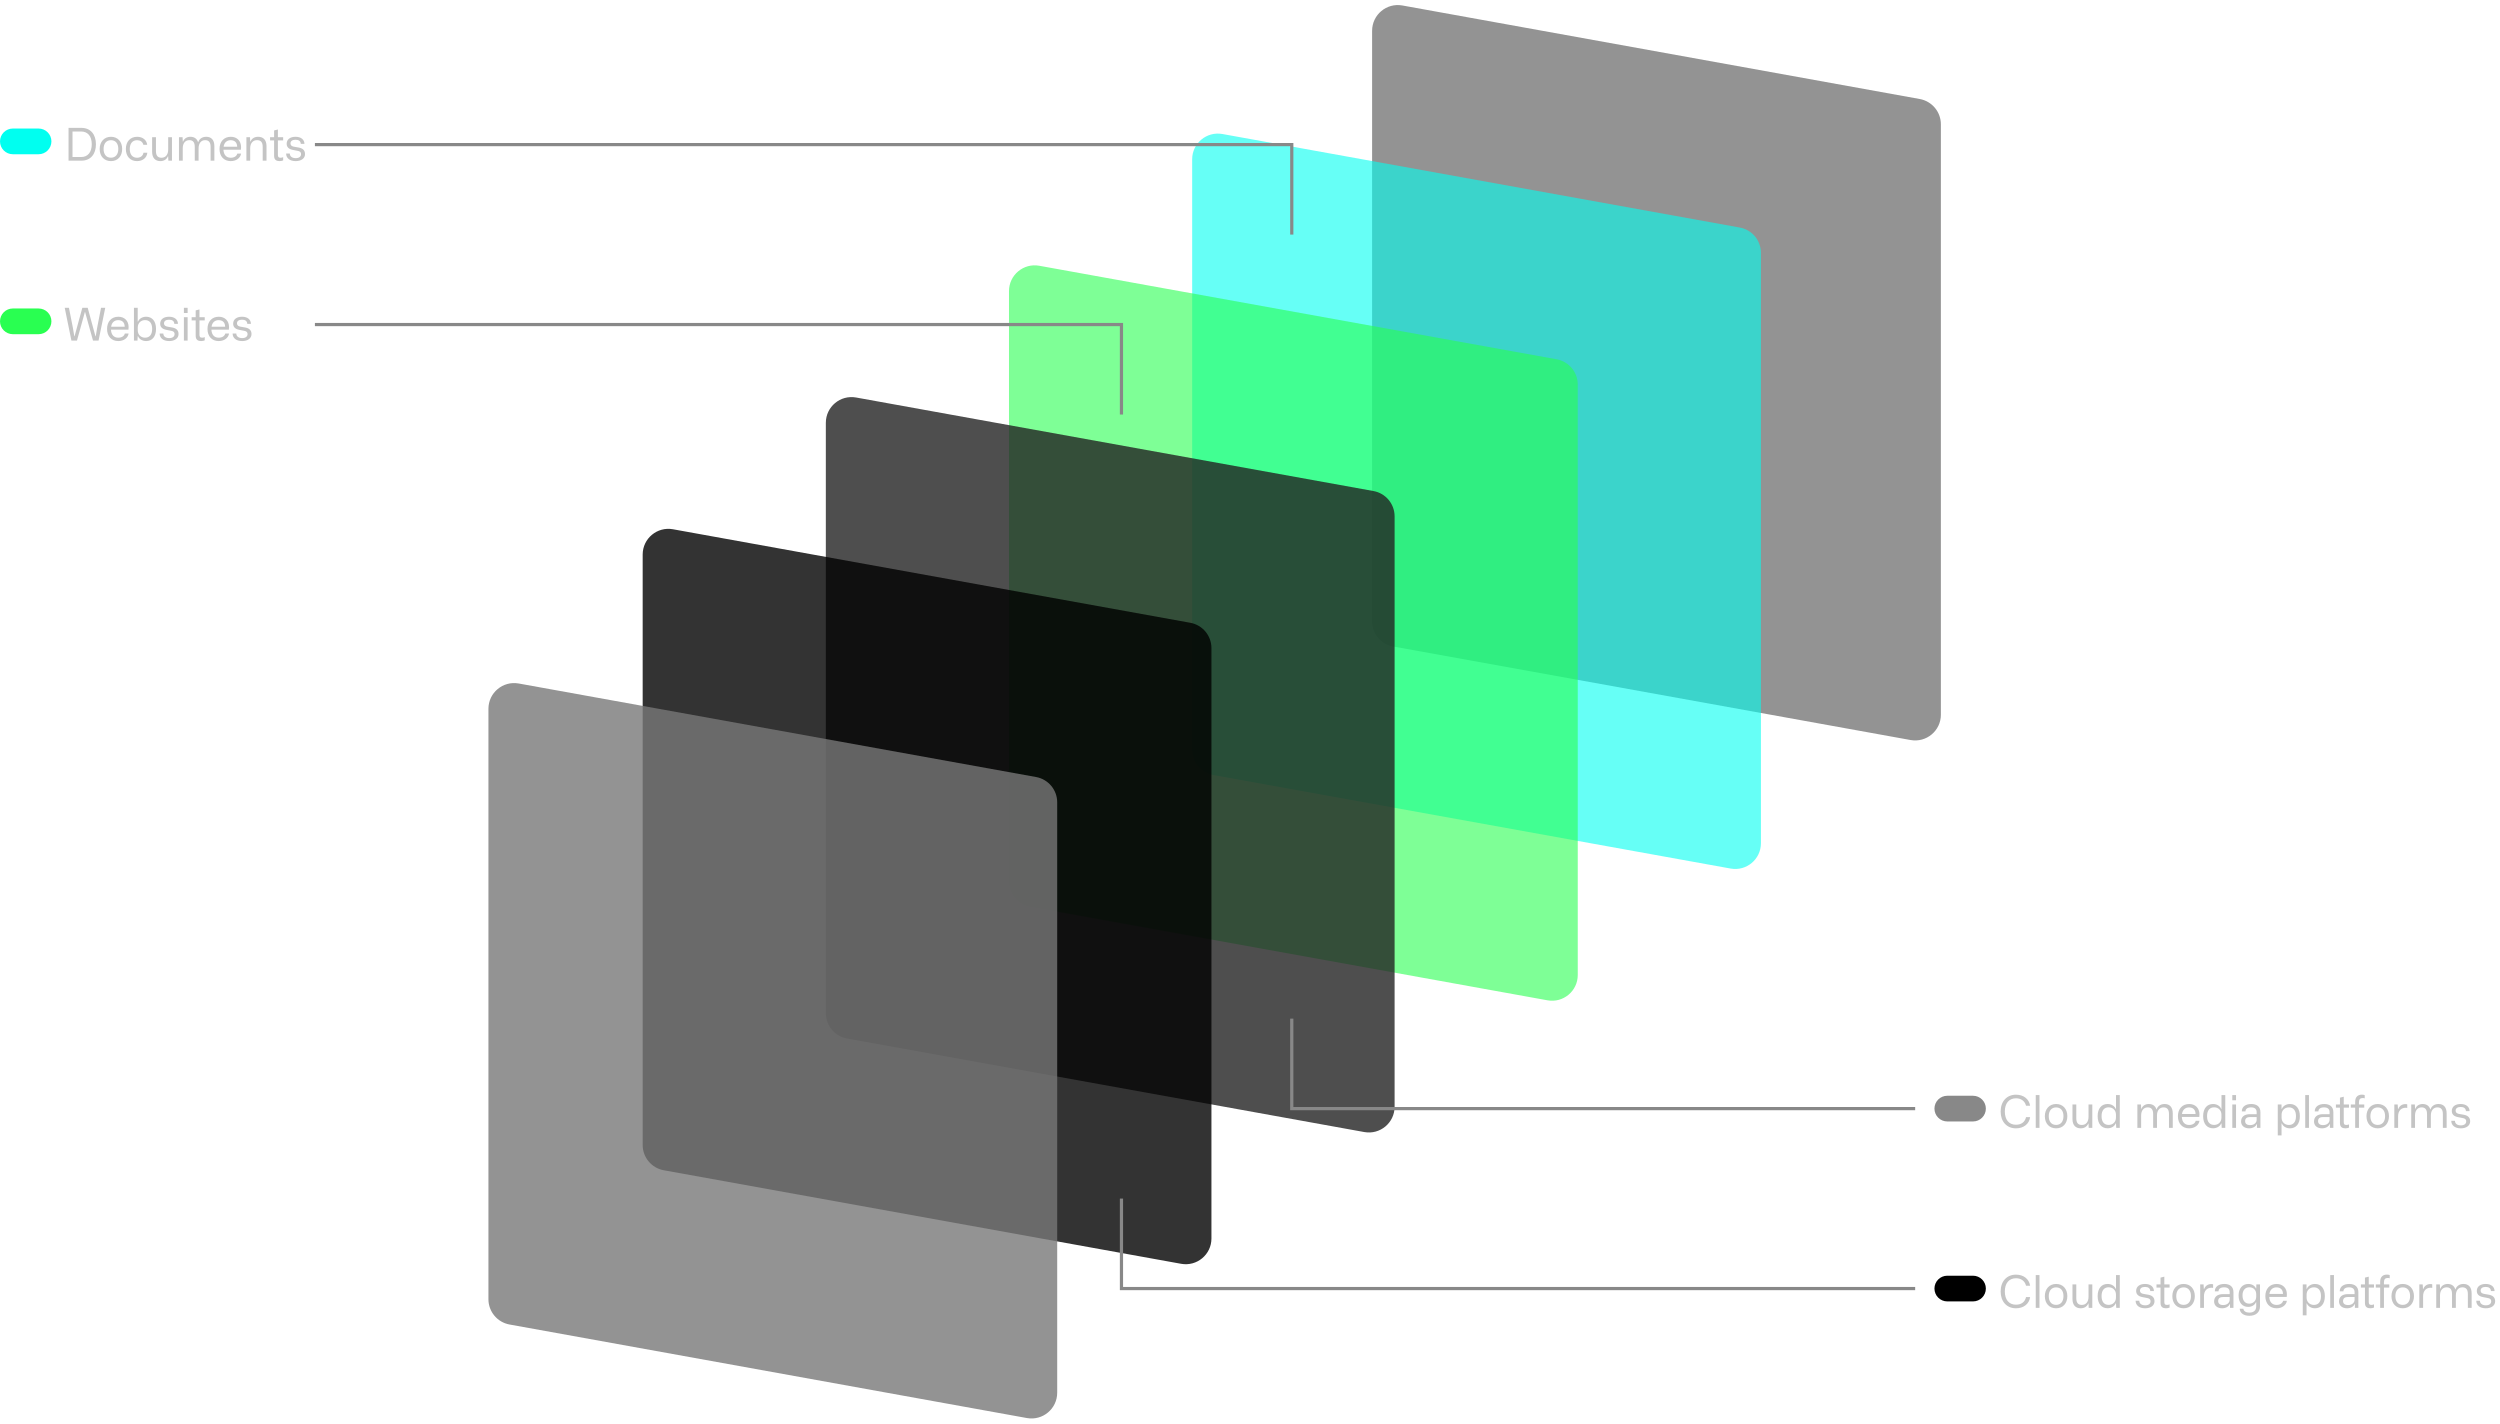 <svg width="778" height="443" viewBox="0 0 778 443" fill="none" xmlns="http://www.w3.org/2000/svg">
<path opacity="0.8" d="M604 38.683C604 34.814 601.231 31.499 597.423 30.811L436.423 1.704C431.515 0.816 427 4.588 427 9.576V193.317C427 197.186 429.769 200.501 433.577 201.189L594.577 230.296C599.485 231.184 604 227.412 604 222.424V38.683Z" fill="#787878"/>
<path opacity="0.6" d="M548 78.683C548 74.814 545.231 71.499 541.423 70.811L380.423 41.704C375.515 40.816 371 44.588 371 49.576V233.317C371 237.186 373.769 240.501 377.577 241.189L538.577 270.296C543.485 271.184 548 267.412 548 262.424V78.683Z" fill="#00FFF0"/>
<path opacity="0.6" d="M491 119.683C491 115.814 488.231 112.499 484.423 111.811L323.423 82.704C318.515 81.816 314 85.588 314 90.576V274.317C314 278.186 316.769 281.501 320.577 282.189L481.577 311.296C486.485 312.184 491 308.412 491 303.424V119.683Z" fill="#29FF51"/>
<path opacity="0.8" d="M434 160.683C434 156.814 431.231 153.499 427.423 152.811L266.423 123.704C261.515 122.816 257 126.588 257 131.576V315.317C257 319.186 259.769 322.501 263.577 323.189L424.577 352.296C429.485 353.184 434 349.412 434 344.424V160.683Z" fill="#222222"/>
<path opacity="0.8" d="M377 201.683C377 197.814 374.231 194.499 370.423 193.811L209.423 164.704C204.515 163.816 200 167.588 200 172.576V356.317C200 360.186 202.769 363.501 206.577 364.189L367.577 393.296C372.485 394.184 377 390.412 377 385.424V201.683Z" fill="black"/>
<path opacity="0.8" d="M329 249.683C329 245.814 326.231 242.499 322.423 241.811L161.423 212.704C156.515 211.816 152 215.588 152 220.576V404.317C152 408.186 154.769 411.501 158.577 412.189L319.577 441.296C324.485 442.184 329 438.412 329 433.424V249.683Z" fill="#787878"/>
<path d="M98 45H402V73" stroke="#888888"/>
<path d="M596 401L349 401L349 373" stroke="#888888"/>
<path d="M98 101H349V129" stroke="#888888"/>
<path d="M596 345L402 345L402 317" stroke="#888888"/>
<path d="M0 44C0 41.791 1.791 40 4 40H12C14.209 40 16 41.791 16 44C16 46.209 14.209 48 12 48H4C1.791 48 0 46.209 0 44Z" fill="#00FFF0"/>
<path d="M21.33 50V39.794H25.334C28.232 39.794 29.856 41.866 29.856 44.904C29.856 47.942 28.218 50 25.334 50H21.33ZM22.562 48.866H25.264C27.35 48.866 28.554 47.326 28.554 44.89C28.554 42.3 27.238 40.928 25.264 40.928H22.562V48.866ZM31.019 46.374C31.019 44.134 32.405 42.566 34.533 42.566C36.633 42.566 38.019 44.092 38.019 46.36C38.019 48.6 36.661 50.14 34.533 50.14C32.433 50.14 31.019 48.642 31.019 46.374ZM32.237 46.36C32.237 48.012 33.049 49.076 34.519 49.076C35.905 49.076 36.815 48.11 36.815 46.346C36.815 44.694 36.003 43.63 34.533 43.63C33.147 43.63 32.237 44.596 32.237 46.36ZM42.64 50.14C40.526 50.14 39.168 48.656 39.168 46.36C39.168 44.092 40.526 42.566 42.696 42.566C44.404 42.566 45.65 43.588 45.804 45.072H44.614C44.39 44.078 43.578 43.63 42.654 43.63C41.156 43.63 40.386 44.75 40.386 46.374C40.386 48.138 41.268 49.09 42.64 49.09C43.746 49.09 44.53 48.46 44.642 47.522H45.846C45.706 49.104 44.404 50.14 42.64 50.14ZM49.916 50.14C48.348 50.14 47.34 49.188 47.34 47.228V42.706H48.53V46.99C48.53 48.418 49.076 49.09 50.266 49.09C51.512 49.09 52.338 48.152 52.338 46.57V42.706H53.514V50H52.394L52.324 48.656H52.24C51.89 49.594 51.022 50.14 49.916 50.14ZM55.696 50V42.706H56.816L56.886 44.05H56.969C57.319 43.112 58.16 42.566 59.252 42.566C60.386 42.566 61.282 43.098 61.632 44.246H61.688C62.023 43.196 62.947 42.566 64.18 42.566C65.692 42.566 66.713 43.476 66.713 45.506V50H65.537V45.716C65.537 44.288 64.992 43.616 63.83 43.616C62.611 43.616 61.8 44.554 61.8 46.15V50H60.609V45.716C60.609 44.288 60.063 43.616 58.916 43.616C57.684 43.616 56.871 44.554 56.871 46.15V50H55.696ZM71.802 50.14C69.674 50.14 68.316 48.656 68.316 46.36C68.316 44.092 69.674 42.566 71.83 42.566C73.748 42.566 75.022 43.854 75.022 45.8C75.022 46.122 74.994 46.416 74.966 46.598H69.534C69.618 48.222 70.472 49.09 71.802 49.09C72.908 49.09 73.664 48.572 73.846 47.802H75.022C74.812 49.202 73.496 50.14 71.802 50.14ZM69.59 45.674H73.804C73.79 44.33 73.02 43.63 71.774 43.63C70.612 43.63 69.744 44.372 69.59 45.674ZM76.682 50V42.706H77.802L77.872 44.05H77.956C78.32 43.112 79.188 42.566 80.322 42.566C81.876 42.566 82.94 43.476 82.94 45.506V50H81.75V45.716C81.75 44.288 81.19 43.616 79.986 43.616C78.698 43.616 77.858 44.554 77.858 46.15V50H76.682ZM86.983 50.14C86.031 50.14 85.303 49.748 85.303 48.516V43.7H84.043V42.706H85.303V40.592L86.479 40.298V42.706H88.117V43.7H86.479V48.11C86.479 48.768 86.619 49.09 87.333 49.09C87.711 49.09 87.963 48.992 88.117 48.894V49.916C87.865 50.042 87.417 50.14 86.983 50.14ZM92.01 50.14C90.148 50.14 89.042 49.188 89.042 47.788H90.19C90.19 48.656 90.876 49.216 92.024 49.216C93.06 49.216 93.69 48.74 93.69 47.97C93.69 47.214 93.074 47.032 92.696 46.962L91.142 46.654C89.728 46.388 89.21 45.66 89.21 44.736C89.21 43.364 90.316 42.566 91.968 42.566C93.718 42.566 94.726 43.476 94.74 44.778H93.606C93.564 43.896 92.948 43.49 91.968 43.49C90.946 43.49 90.4 43.938 90.4 44.61C90.4 45.464 91.198 45.604 91.576 45.674L93.018 45.926C94.39 46.192 94.922 46.934 94.922 47.97C94.922 49.286 93.746 50.14 92.01 50.14Z" fill="#C4C4C4"/>
<path d="M602 345C602 342.791 603.791 341 606 341H614C616.209 341 618 342.791 618 345V345C618 347.209 616.209 349 614 349H606C603.791 349 602 347.209 602 345V345Z" fill="#888888"/>
<path d="M627.376 351.14C624.492 351.14 622.602 349.054 622.602 345.904C622.602 342.754 624.506 340.668 627.376 340.668C629.728 340.668 631.45 341.998 631.772 344.112H630.498C630.162 342.656 628.958 341.788 627.376 341.788C625.15 341.788 623.904 343.412 623.904 345.904C623.904 348.41 625.15 350.02 627.362 350.02C629.112 350.02 630.204 349.082 630.498 347.654H631.772C631.492 349.782 629.742 351.14 627.376 351.14ZM633.524 351V340.794H634.686V351H633.524ZM636.355 347.374C636.355 345.134 637.741 343.566 639.869 343.566C641.969 343.566 643.355 345.092 643.355 347.36C643.355 349.6 641.997 351.14 639.869 351.14C637.769 351.14 636.355 349.642 636.355 347.374ZM637.573 347.36C637.573 349.012 638.385 350.076 639.855 350.076C641.241 350.076 642.151 349.11 642.151 347.346C642.151 345.694 641.339 344.63 639.869 344.63C638.483 344.63 637.573 345.596 637.573 347.36ZM647.528 351.14C645.96 351.14 644.952 350.188 644.952 348.228V343.706H646.142V347.99C646.142 349.418 646.688 350.09 647.878 350.09C649.124 350.09 649.95 349.152 649.95 347.57V343.706H651.126V351H650.006L649.936 349.656H649.852C649.502 350.594 648.634 351.14 647.528 351.14ZM655.883 351.126C654.035 351.126 652.789 349.782 652.789 347.346C652.789 344.896 654.035 343.566 655.883 343.566C657.045 343.566 658.039 344.154 658.403 345.078H658.501V340.794H659.677V351H658.571L658.501 349.614H658.403C658.039 350.524 657.045 351.126 655.883 351.126ZM656.219 350.076C657.535 350.076 658.487 349.138 658.487 347.808V346.87C658.487 345.54 657.535 344.602 656.219 344.602C654.889 344.602 654.007 345.47 654.007 347.346C654.007 349.208 654.889 350.076 656.219 350.076ZM665.147 351V343.706H666.267L666.337 345.05H666.421C666.771 344.112 667.611 343.566 668.703 343.566C669.837 343.566 670.733 344.098 671.083 345.246H671.139C671.475 344.196 672.399 343.566 673.631 343.566C675.143 343.566 676.165 344.476 676.165 346.506V351H674.989V346.716C674.989 345.288 674.443 344.616 673.281 344.616C672.063 344.616 671.251 345.554 671.251 347.15V351H670.061V346.716C670.061 345.288 669.515 344.616 668.367 344.616C667.135 344.616 666.323 345.554 666.323 347.15V351H665.147ZM681.253 351.14C679.125 351.14 677.767 349.656 677.767 347.36C677.767 345.092 679.125 343.566 681.281 343.566C683.199 343.566 684.473 344.854 684.473 346.8C684.473 347.122 684.445 347.416 684.417 347.598H678.985C679.069 349.222 679.923 350.09 681.253 350.09C682.359 350.09 683.115 349.572 683.297 348.802H684.473C684.263 350.202 682.947 351.14 681.253 351.14ZM679.041 346.674H683.255C683.241 345.33 682.471 344.63 681.225 344.63C680.063 344.63 679.195 345.372 679.041 346.674ZM688.709 351.126C686.861 351.126 685.615 349.782 685.615 347.346C685.615 344.896 686.861 343.566 688.709 343.566C689.871 343.566 690.865 344.154 691.229 345.078H691.327V340.794H692.503V351H691.397L691.327 349.614H691.229C690.865 350.524 689.871 351.126 688.709 351.126ZM689.045 350.076C690.361 350.076 691.313 349.138 691.313 347.808V346.87C691.313 345.54 690.361 344.602 689.045 344.602C687.715 344.602 686.833 345.47 686.833 347.346C686.833 349.208 687.715 350.076 689.045 350.076ZM694.692 342.404V340.794H695.854V342.404H694.692ZM694.692 351V343.706H695.854V351H694.692ZM699.917 351.14C698.419 351.14 697.425 350.3 697.425 349.012C697.425 347.57 698.433 346.73 700.197 346.73H702.269V346.114C702.269 345.204 701.765 344.616 700.547 344.616C699.371 344.616 698.797 345.12 698.797 345.862H697.649C697.649 344.364 698.895 343.566 700.603 343.566C702.325 343.566 703.445 344.406 703.445 346.128V351H702.367V349.824H702.283C701.975 350.636 701.009 351.14 699.917 351.14ZM700.267 350.132C701.597 350.132 702.269 349.278 702.269 348.522V347.626H700.239C699.357 347.626 698.685 347.934 698.685 348.886C698.685 349.684 699.203 350.132 700.267 350.132ZM708.842 353.338V343.706H710.004L710.018 345.078H710.116C710.48 344.168 711.474 343.566 712.636 343.566C714.484 343.566 715.716 344.91 715.716 347.36C715.716 349.796 714.484 351.14 712.636 351.14C711.474 351.14 710.48 350.538 710.116 349.628H710.018V353.338H708.842ZM712.3 350.09C713.63 350.09 714.512 349.222 714.512 347.36C714.512 345.484 713.63 344.616 712.3 344.616C710.984 344.616 710.032 345.554 710.032 346.884V347.822C710.032 349.152 710.984 350.09 712.3 350.09ZM717.387 351V340.794H718.549V351H717.387ZM722.613 351.14C721.115 351.14 720.121 350.3 720.121 349.012C720.121 347.57 721.129 346.73 722.893 346.73H724.965V346.114C724.965 345.204 724.461 344.616 723.243 344.616C722.067 344.616 721.493 345.12 721.493 345.862H720.345C720.345 344.364 721.591 343.566 723.299 343.566C725.021 343.566 726.141 344.406 726.141 346.128V351H725.063V349.824H724.979C724.671 350.636 723.705 351.14 722.613 351.14ZM722.963 350.132C724.293 350.132 724.965 349.278 724.965 348.522V347.626H722.935C722.053 347.626 721.381 347.934 721.381 348.886C721.381 349.684 721.899 350.132 722.963 350.132ZM729.875 351.14C728.923 351.14 728.195 350.748 728.195 349.516V344.7H726.935V343.706H728.195V341.592L729.371 341.298V343.706H731.009V344.7H729.371V349.11C729.371 349.768 729.511 350.09 730.225 350.09C730.603 350.09 730.855 349.992 731.009 349.894V350.916C730.757 351.042 730.309 351.14 729.875 351.14ZM732.929 351V344.7H731.571V343.706H732.929V342.894C732.929 341.368 733.769 340.654 735.029 340.654C735.379 340.654 735.729 340.71 735.897 340.808V341.816C735.743 341.746 735.519 341.704 735.281 341.704C734.483 341.704 734.105 342.11 734.105 343.09V343.706H735.757V344.7H734.105V351H732.929ZM736.447 347.374C736.447 345.134 737.833 343.566 739.961 343.566C742.061 343.566 743.447 345.092 743.447 347.36C743.447 349.6 742.089 351.14 739.961 351.14C737.861 351.14 736.447 349.642 736.447 347.374ZM737.665 347.36C737.665 349.012 738.477 350.076 739.947 350.076C741.333 350.076 742.243 349.11 742.243 347.346C742.243 345.694 741.431 344.63 739.961 344.63C738.575 344.63 737.665 345.596 737.665 347.36ZM745.113 351V343.706H746.163L746.261 345.148H746.331C746.709 344.154 747.521 343.594 748.557 343.594C748.795 343.594 748.977 343.622 749.131 343.678V344.812C748.963 344.756 748.795 344.742 748.599 344.742C747.311 344.742 746.289 345.624 746.289 347.374V351H745.113ZM750.377 351V343.706H751.497L751.567 345.05H751.651C752.001 344.112 752.841 343.566 753.933 343.566C755.067 343.566 755.963 344.098 756.313 345.246H756.369C756.705 344.196 757.629 343.566 758.861 343.566C760.373 343.566 761.395 344.476 761.395 346.506V351H760.219V346.716C760.219 345.288 759.673 344.616 758.511 344.616C757.293 344.616 756.481 345.554 756.481 347.15V351H755.291V346.716C755.291 345.288 754.745 344.616 753.597 344.616C752.365 344.616 751.553 345.554 751.553 347.15V351H750.377ZM765.801 351.14C763.939 351.14 762.833 350.188 762.833 348.788H763.981C763.981 349.656 764.667 350.216 765.815 350.216C766.851 350.216 767.481 349.74 767.481 348.97C767.481 348.214 766.865 348.032 766.487 347.962L764.933 347.654C763.519 347.388 763.001 346.66 763.001 345.736C763.001 344.364 764.107 343.566 765.759 343.566C767.509 343.566 768.517 344.476 768.531 345.778H767.397C767.355 344.896 766.739 344.49 765.759 344.49C764.737 344.49 764.191 344.938 764.191 345.61C764.191 346.464 764.989 346.604 765.367 346.674L766.809 346.926C768.181 347.192 768.713 347.934 768.713 348.97C768.713 350.286 767.537 351.14 765.801 351.14Z" fill="#C4C4C4"/>
<path d="M602 401C602 398.791 603.791 397 606 397H614C616.209 397 618 398.791 618 401V401C618 403.209 616.209 405 614 405H606C603.791 405 602 403.209 602 401V401Z" fill="black"/>
<path d="M627.376 407.14C624.492 407.14 622.602 405.054 622.602 401.904C622.602 398.754 624.506 396.668 627.376 396.668C629.728 396.668 631.45 397.998 631.772 400.112H630.498C630.162 398.656 628.958 397.788 627.376 397.788C625.15 397.788 623.904 399.412 623.904 401.904C623.904 404.41 625.15 406.02 627.362 406.02C629.112 406.02 630.204 405.082 630.498 403.654H631.772C631.492 405.782 629.742 407.14 627.376 407.14ZM633.524 407V396.794H634.686V407H633.524ZM636.355 403.374C636.355 401.134 637.741 399.566 639.869 399.566C641.969 399.566 643.355 401.092 643.355 403.36C643.355 405.6 641.997 407.14 639.869 407.14C637.769 407.14 636.355 405.642 636.355 403.374ZM637.573 403.36C637.573 405.012 638.385 406.076 639.855 406.076C641.241 406.076 642.151 405.11 642.151 403.346C642.151 401.694 641.339 400.63 639.869 400.63C638.483 400.63 637.573 401.596 637.573 403.36ZM647.528 407.14C645.96 407.14 644.952 406.188 644.952 404.228V399.706H646.142V403.99C646.142 405.418 646.688 406.09 647.878 406.09C649.124 406.09 649.95 405.152 649.95 403.57V399.706H651.126V407H650.006L649.936 405.656H649.852C649.502 406.594 648.634 407.14 647.528 407.14ZM655.883 407.126C654.035 407.126 652.789 405.782 652.789 403.346C652.789 400.896 654.035 399.566 655.883 399.566C657.045 399.566 658.039 400.154 658.403 401.078H658.501V396.794H659.677V407H658.571L658.501 405.614H658.403C658.039 406.524 657.045 407.126 655.883 407.126ZM656.219 406.076C657.535 406.076 658.487 405.138 658.487 403.808V402.87C658.487 401.54 657.535 400.602 656.219 400.602C654.889 400.602 654.007 401.47 654.007 403.346C654.007 405.208 654.889 406.076 656.219 406.076ZM667.569 407.14C665.707 407.14 664.601 406.188 664.601 404.788H665.749C665.749 405.656 666.435 406.216 667.583 406.216C668.619 406.216 669.249 405.74 669.249 404.97C669.249 404.214 668.633 404.032 668.255 403.962L666.701 403.654C665.287 403.388 664.769 402.66 664.769 401.736C664.769 400.364 665.875 399.566 667.527 399.566C669.277 399.566 670.285 400.476 670.299 401.778H669.165C669.123 400.896 668.507 400.49 667.527 400.49C666.505 400.49 665.959 400.938 665.959 401.61C665.959 402.464 666.757 402.604 667.135 402.674L668.577 402.926C669.949 403.192 670.481 403.934 670.481 404.97C670.481 406.286 669.305 407.14 667.569 407.14ZM674.039 407.14C673.087 407.14 672.359 406.748 672.359 405.516V400.7H671.099V399.706H672.359V397.592L673.535 397.298V399.706H675.173V400.7H673.535V405.11C673.535 405.768 673.675 406.09 674.389 406.09C674.767 406.09 675.019 405.992 675.173 405.894V406.916C674.921 407.042 674.473 407.14 674.039 407.14ZM676.031 403.374C676.031 401.134 677.417 399.566 679.545 399.566C681.645 399.566 683.031 401.092 683.031 403.36C683.031 405.6 681.673 407.14 679.545 407.14C677.445 407.14 676.031 405.642 676.031 403.374ZM677.249 403.36C677.249 405.012 678.061 406.076 679.531 406.076C680.917 406.076 681.827 405.11 681.827 403.346C681.827 401.694 681.015 400.63 679.545 400.63C678.159 400.63 677.249 401.596 677.249 403.36ZM684.697 407V399.706H685.747L685.845 401.148H685.915C686.293 400.154 687.105 399.594 688.141 399.594C688.379 399.594 688.561 399.622 688.715 399.678V400.812C688.547 400.756 688.379 400.742 688.183 400.742C686.895 400.742 685.873 401.624 685.873 403.374V407H684.697ZM691.523 407.14C690.025 407.14 689.031 406.3 689.031 405.012C689.031 403.57 690.039 402.73 691.803 402.73H693.875V402.114C693.875 401.204 693.371 400.616 692.153 400.616C690.977 400.616 690.403 401.12 690.403 401.862H689.255C689.255 400.364 690.501 399.566 692.209 399.566C693.931 399.566 695.051 400.406 695.051 402.128V407H693.973V405.824H693.889C693.581 406.636 692.615 407.14 691.523 407.14ZM691.873 406.132C693.203 406.132 693.875 405.278 693.875 404.522V403.626H691.845C690.963 403.626 690.291 403.934 690.291 404.886C690.291 405.684 690.809 406.132 691.873 406.132ZM699.994 409.478C698.286 409.478 697.11 408.68 696.984 407.28H698.132C698.23 408.05 698.944 408.484 699.98 408.484C701.254 408.484 702.136 407.896 702.136 406.51V405.278H702.038C701.688 406.146 700.722 406.706 699.644 406.706C697.754 406.706 696.648 405.334 696.648 403.136C696.648 400.952 697.866 399.566 699.7 399.566C700.778 399.566 701.702 400.112 702.038 400.938H702.136L702.178 399.706H703.312V406.51C703.312 408.33 702.08 409.478 699.994 409.478ZM699.952 405.698C701.198 405.698 702.136 404.788 702.136 403.514V402.786C702.136 401.498 701.296 400.602 700.008 400.602C698.636 400.602 697.866 401.582 697.866 403.136C697.866 404.788 698.706 405.698 699.952 405.698ZM708.46 407.14C706.332 407.14 704.974 405.656 704.974 403.36C704.974 401.092 706.332 399.566 708.488 399.566C710.406 399.566 711.68 400.854 711.68 402.8C711.68 403.122 711.652 403.416 711.624 403.598H706.192C706.276 405.222 707.13 406.09 708.46 406.09C709.566 406.09 710.322 405.572 710.504 404.802H711.68C711.47 406.202 710.154 407.14 708.46 407.14ZM706.248 402.674H710.462C710.448 401.33 709.678 400.63 708.432 400.63C707.27 400.63 706.402 401.372 706.248 402.674ZM716.621 409.338V399.706H717.783L717.797 401.078H717.895C718.259 400.168 719.253 399.566 720.415 399.566C722.263 399.566 723.495 400.91 723.495 403.36C723.495 405.796 722.263 407.14 720.415 407.14C719.253 407.14 718.259 406.538 717.895 405.628H717.797V409.338H716.621ZM720.079 406.09C721.409 406.09 722.291 405.222 722.291 403.36C722.291 401.484 721.409 400.616 720.079 400.616C718.763 400.616 717.811 401.554 717.811 402.884V403.822C717.811 405.152 718.763 406.09 720.079 406.09ZM725.166 407V396.794H726.328V407H725.166ZM730.392 407.14C728.894 407.14 727.9 406.3 727.9 405.012C727.9 403.57 728.908 402.73 730.672 402.73H732.744V402.114C732.744 401.204 732.24 400.616 731.022 400.616C729.846 400.616 729.272 401.12 729.272 401.862H728.124C728.124 400.364 729.37 399.566 731.078 399.566C732.8 399.566 733.92 400.406 733.92 402.128V407H732.842V405.824H732.758C732.45 406.636 731.484 407.14 730.392 407.14ZM730.742 406.132C732.072 406.132 732.744 405.278 732.744 404.522V403.626H730.714C729.832 403.626 729.16 403.934 729.16 404.886C729.16 405.684 729.678 406.132 730.742 406.132ZM737.655 407.14C736.703 407.14 735.975 406.748 735.975 405.516V400.7H734.715V399.706H735.975V397.592L737.151 397.298V399.706H738.789V400.7H737.151V405.11C737.151 405.768 737.291 406.09 738.005 406.09C738.383 406.09 738.635 405.992 738.789 405.894V406.916C738.537 407.042 738.089 407.14 737.655 407.14ZM740.708 407V400.7H739.35V399.706H740.708V398.894C740.708 397.368 741.548 396.654 742.808 396.654C743.158 396.654 743.508 396.71 743.676 396.808V397.816C743.522 397.746 743.298 397.704 743.06 397.704C742.262 397.704 741.884 398.11 741.884 399.09V399.706H743.536V400.7H741.884V407H740.708ZM744.226 403.374C744.226 401.134 745.612 399.566 747.74 399.566C749.84 399.566 751.226 401.092 751.226 403.36C751.226 405.6 749.868 407.14 747.74 407.14C745.64 407.14 744.226 405.642 744.226 403.374ZM745.444 403.36C745.444 405.012 746.256 406.076 747.726 406.076C749.112 406.076 750.022 405.11 750.022 403.346C750.022 401.694 749.21 400.63 747.74 400.63C746.354 400.63 745.444 401.596 745.444 403.36ZM752.893 407V399.706H753.943L754.041 401.148H754.111C754.489 400.154 755.301 399.594 756.337 399.594C756.575 399.594 756.757 399.622 756.911 399.678V400.812C756.743 400.756 756.575 400.742 756.379 400.742C755.091 400.742 754.069 401.624 754.069 403.374V407H752.893ZM758.156 407V399.706H759.276L759.346 401.05H759.43C759.78 400.112 760.62 399.566 761.712 399.566C762.846 399.566 763.742 400.098 764.092 401.246H764.148C764.484 400.196 765.408 399.566 766.64 399.566C768.152 399.566 769.174 400.476 769.174 402.506V407H767.998V402.716C767.998 401.288 767.452 400.616 766.29 400.616C765.072 400.616 764.26 401.554 764.26 403.15V407H763.07V402.716C763.07 401.288 762.524 400.616 761.376 400.616C760.144 400.616 759.332 401.554 759.332 403.15V407H758.156ZM773.58 407.14C771.718 407.14 770.612 406.188 770.612 404.788H771.76C771.76 405.656 772.446 406.216 773.594 406.216C774.63 406.216 775.26 405.74 775.26 404.97C775.26 404.214 774.644 404.032 774.266 403.962L772.712 403.654C771.298 403.388 770.78 402.66 770.78 401.736C770.78 400.364 771.886 399.566 773.538 399.566C775.288 399.566 776.296 400.476 776.31 401.778H775.176C775.134 400.896 774.518 400.49 773.538 400.49C772.516 400.49 771.97 400.938 771.97 401.61C771.97 402.464 772.768 402.604 773.146 402.674L774.588 402.926C775.96 403.192 776.492 403.934 776.492 404.97C776.492 406.286 775.316 407.14 773.58 407.14Z" fill="#C4C4C4"/>
<path d="M0 100C0 97.791 1.791 96 4 96H12C14.209 96 16 97.791 16 100C16 102.209 14.209 104 12 104H4C1.791 104 0 102.209 0 100Z" fill="#29FF51"/>
<path d="M22.226 106L20.14 95.794H21.456L22.66 101.898L23.122 104.628H23.206L25.614 95.794H27.294L29.702 104.642H29.786L30.248 101.912L31.438 95.794H32.754L30.668 106H28.946L26.482 97.124H26.412L23.948 106H22.226ZM36.802 106.14C34.674 106.14 33.316 104.656 33.316 102.36C33.316 100.092 34.674 98.566 36.83 98.566C38.748 98.566 40.022 99.854 40.022 101.8C40.022 102.122 39.994 102.416 39.966 102.598H34.534C34.618 104.222 35.472 105.09 36.802 105.09C37.908 105.09 38.664 104.572 38.846 103.802H40.022C39.812 105.202 38.496 106.14 36.802 106.14ZM34.59 101.674H38.804C38.79 100.33 38.02 99.63 36.774 99.63C35.612 99.63 34.744 100.372 34.59 101.674ZM45.476 106.14C44.314 106.14 43.32 105.538 42.956 104.628H42.858L42.788 106H41.682V95.794H42.858V100.078H42.956C43.32 99.168 44.314 98.566 45.476 98.566C47.324 98.566 48.556 99.91 48.556 102.36C48.556 104.796 47.324 106.14 45.476 106.14ZM45.14 105.09C46.47 105.09 47.352 104.222 47.352 102.36C47.352 100.484 46.47 99.616 45.14 99.616C43.824 99.616 42.872 100.554 42.872 101.884V102.808C42.872 104.152 43.824 105.09 45.14 105.09ZM52.649 106.14C50.787 106.14 49.681 105.188 49.681 103.788H50.829C50.829 104.656 51.515 105.216 52.663 105.216C53.699 105.216 54.329 104.74 54.329 103.97C54.329 103.214 53.713 103.032 53.335 102.962L51.781 102.654C50.367 102.388 49.849 101.66 49.849 100.736C49.849 99.364 50.955 98.566 52.607 98.566C54.357 98.566 55.365 99.476 55.379 100.778H54.245C54.203 99.896 53.587 99.49 52.607 99.49C51.585 99.49 51.039 99.938 51.039 100.61C51.039 101.464 51.837 101.604 52.215 101.674L53.657 101.926C55.029 102.192 55.561 102.934 55.561 103.97C55.561 105.286 54.385 106.14 52.649 106.14ZM57.227 97.404V95.794H58.389V97.404H57.227ZM57.227 106V98.706H58.389V106H57.227ZM62.578 106.14C61.626 106.14 60.898 105.748 60.898 104.516V99.7H59.638V98.706H60.898V96.592L62.074 96.298V98.706H63.712V99.7H62.074V104.11C62.074 104.768 62.214 105.09 62.928 105.09C63.306 105.09 63.558 104.992 63.712 104.894V105.916C63.46 106.042 63.012 106.14 62.578 106.14ZM68.056 106.14C65.928 106.14 64.57 104.656 64.57 102.36C64.57 100.092 65.928 98.566 68.084 98.566C70.002 98.566 71.276 99.854 71.276 101.8C71.276 102.122 71.248 102.416 71.22 102.598H65.788C65.872 104.222 66.726 105.09 68.056 105.09C69.162 105.09 69.918 104.572 70.1 103.802H71.276C71.066 105.202 69.75 106.14 68.056 106.14ZM65.844 101.674H70.058C70.044 100.33 69.274 99.63 68.028 99.63C66.866 99.63 65.998 100.372 65.844 101.674ZM75.358 106.14C73.496 106.14 72.39 105.188 72.39 103.788H73.538C73.538 104.656 74.224 105.216 75.372 105.216C76.408 105.216 77.038 104.74 77.038 103.97C77.038 103.214 76.422 103.032 76.044 102.962L74.49 102.654C73.076 102.388 72.558 101.66 72.558 100.736C72.558 99.364 73.664 98.566 75.316 98.566C77.066 98.566 78.074 99.476 78.088 100.778H76.954C76.912 99.896 76.296 99.49 75.316 99.49C74.294 99.49 73.748 99.938 73.748 100.61C73.748 101.464 74.546 101.604 74.924 101.674L76.366 101.926C77.738 102.192 78.27 102.934 78.27 103.97C78.27 105.286 77.094 106.14 75.358 106.14Z" fill="#C4C4C4"/>
</svg>
